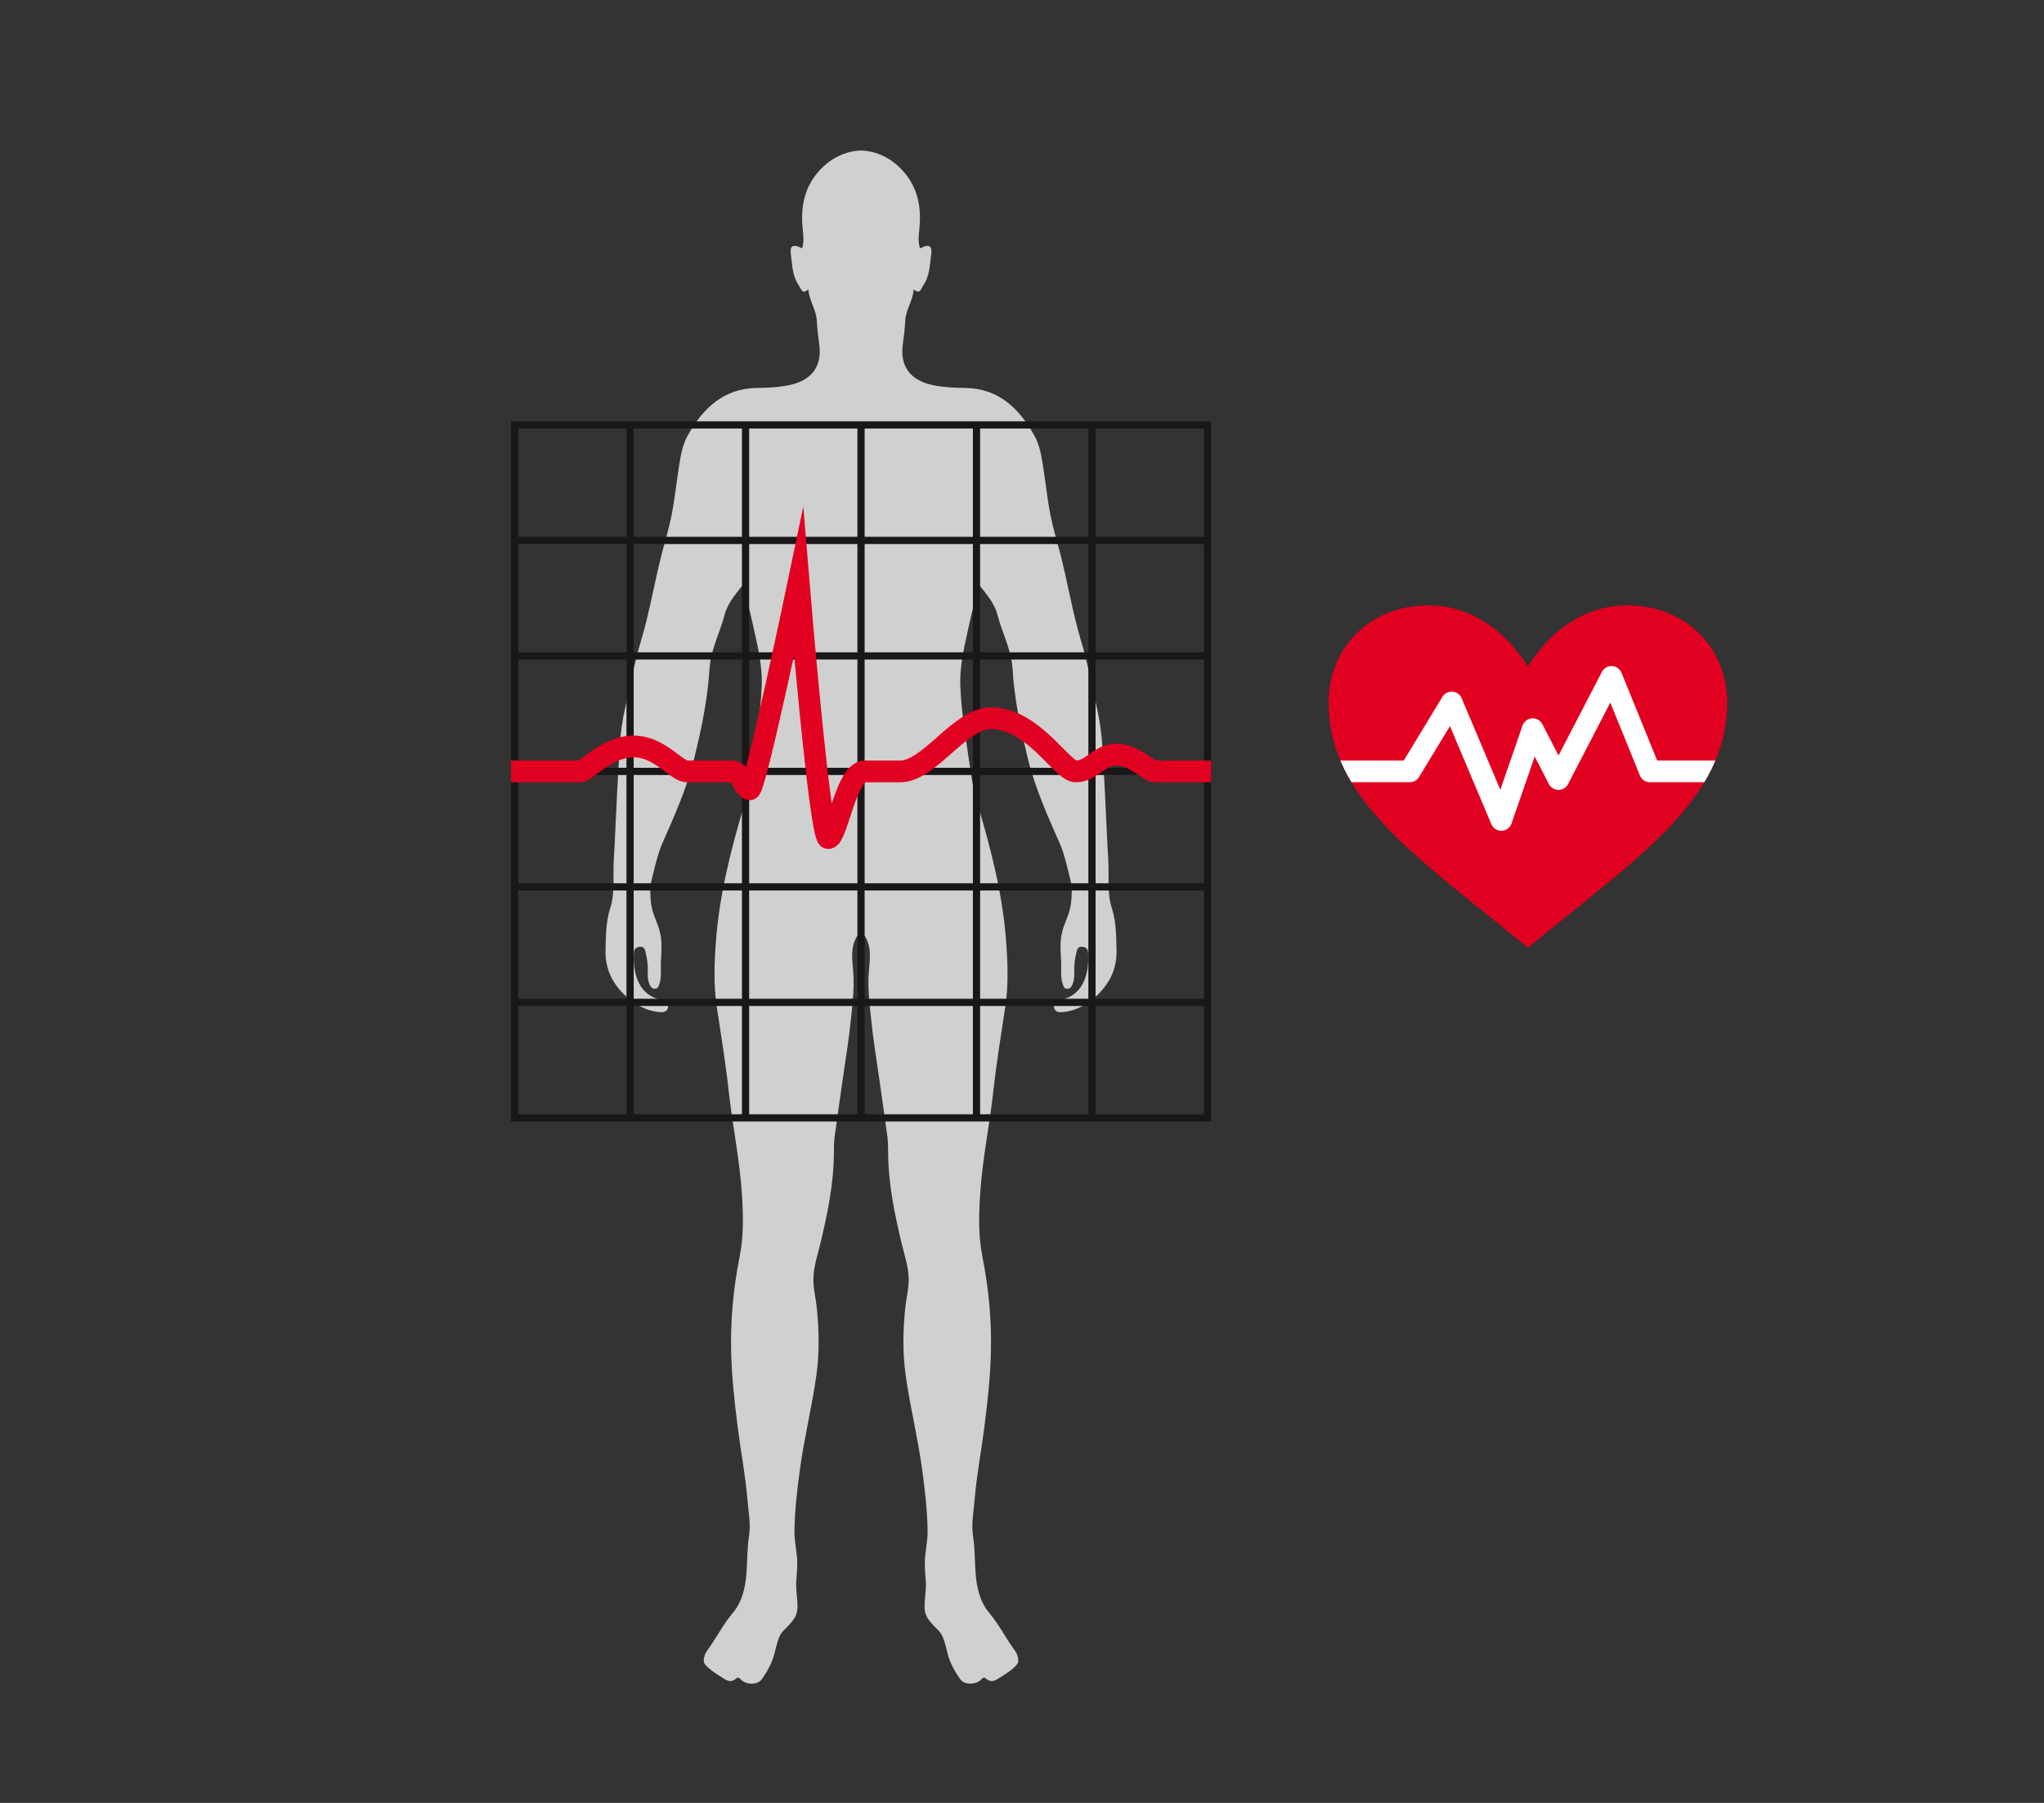 <?xml version="1.0" encoding="utf-8"?>
<svg xmlns="http://www.w3.org/2000/svg" enable-background="new 0 0 1133.858 1417.323" height="1000" id="svg63" version="1.1" viewBox="0 0 1133.858 1000" width="1133.858" x="0px" y="0px">
  <rect x="0" y="0" width="1133.858" height="1000" fill="#333333" stroke="none"/>
  <defs id="defs67"/>
<g id="Silhouette" transform="translate(0,-200)">
	<path clip-rule="evenodd" d="m 477.639,717.207 c 1.03,0 1.57,1.08 2.206,2.111 3.854,6.253 2.634,13.161 2.116,19.741 -0.694,8.869 0.403,17.567 1.277,26.263 1.135,11.283 3.022,22.492 4.606,33.729 1.466,10.415 3.013,20.821 4.396,31.247 0.387,2.934 0.422,5.926 0.432,8.896 0.063,17.166 3.51,33.789 7.463,50.364 1.58,6.629 3.885,13.105 3.934,20.107 0.04,5.277 -1.335,10.307 -1.868,15.478 -1.28,12.449 -1.562,24.84 0.148,37.281 2.431,17.653 6.78,34.95 9.185,52.592 1.535,11.271 2.841,22.574 3.028,33.994 0.103,6.228 -1.607,12.235 -1.555,18.421 0.024,2.965 0.245,5.898 0.516,8.857 0.416,4.576 -0.485,9.189 -0.653,13.806 -0.23,6.393 2.294,8.832 8.09,14.685 2.448,2.472 3.62,8.103 4.668,12.274 1.435,5.71 4.374,10.61 7.124,14.449 2.278,3.18 8.56,3.035 11.395,0.195 1.087,-1.088 1.58,-1.811 3.103,-0.428 1.868,1.701 4.098,1.385 6.26,-0.047 2.669,-1.692 11.371,-6.771 11.371,-9.836 -10e-4,-2.056 -0.582,-4.062 -1.764,-5.676 -5.057,-6.904 -8.907,-14.617 -14.462,-21.225 -5.021,-5.979 -6.787,-13.714 -7.418,-21.317 -0.582,-7.066 -0.373,-14.193 -1.472,-21.269 -1.048,-6.734 0.349,-13.473 0.899,-20.189 1.103,-13.449 3.678,-26.697 5.382,-40.071 1.752,-13.76 3.276,-27.513 3.634,-41.421 0.464,-17.986 -1.219,-35.737 -4.727,-53.302 -2.284,-11.437 -1.977,-22.856 -1.253,-34.36 1.216,-19.396 5.264,-38.409 7.378,-57.692 1.699,-15.487 4.24,-30.884 6.565,-46.3 1.841,-12.218 1.402,-24.634 0.448,-37.001 -2.011,-26.06 -8.485,-51.068 -15.92,-75.969 -3.049,-10.208 -4.151,-21.052 -5.784,-31.661 -1.689,-11.002 -3.181,-22.057 -3.646,-33.19 -0.513,-12.191 2.64,-23.906 5.185,-35.671 1.121,-5.178 2.564,-10.281 3.776,-15.441 0.374,-1.598 0.969,-3.027 2.008,-4.551 3.938,5.055 8.025,9.738 9.651,16.045 2.217,8.609 6.311,16.624 7.817,25.472 0.615,3.621 0.673,7.297 1.028,10.934 1.428,14.593 4.46,28.808 7.932,43.017 4.153,17.007 11.352,32.724 18.302,48.569 1.233,2.813 3.007,9.251 4.429,15.144 1.008,4.178 2.065,7.832 1.63,10.834 0,14.915 -6.19,16.26 -6.19,29.884 0,4.95 0.513,7.693 0.353,12.539 -0.095,2.848 -0.047,5.619 0.874,8.359 0.594,1.775 1.03,2.436 2.468,2.543 1.462,0.107 2.411,-1.057 3.011,-2.539 0.901,-2.236 1.06,-4.523 0.933,-6.869 -0.215,-3.936 0.427,-7.76 1.378,-11.549 0.436,-1.732 1.428,-2.555 3.269,-2.295 1.756,0.246 2.858,1.244 2.986,2.943 0.714,9.643 -1.503,22.615 -13.261,25.969 -1.263,0.359 -2.462,0.816 -3.456,1.619 -1.135,0.917 -2.806,1.763 -2.026,3.675 0.64,1.572 2.003,2.137 3.719,2.061 5.91,-0.262 11.669,-2.709 16.309,-6.239 8.888,-6.764 14.684,-15.826 14.504,-27.504 -0.124,-8.019 -0.172,-16.44 -2.568,-23.909 -2.831,-8.836 -1.468,-17.488 -1.984,-26.197 -0.768,-12.958 -1.233,-25.93 -1.916,-38.894 l -0.807,-14.469 c -0.17,-3.164 -0.336,-6.331 -0.515,-9.491 -0.433,-7.738 -1.547,-15.455 -3.285,-22.984 -2.779,-12.048 -4.981,-24.245 -8.544,-36.103 -4.835,-16.093 -7.492,-32.726 -11.704,-48.975 -1.829,-7.059 -3.985,-14.049 -5.376,-21.197 -1.604,-8.217 -2.474,-16.581 -3.752,-24.864 -1.006,-6.531 -1.914,-13.283 -5.111,-19.01 -8.443,-15.135 -19.931,-26.191 -38.38,-26.412 -5.948,-0.07 -11.888,-0.348 -17.714,-1.531 -12.116,-2.457 -18.713,-9.9 -16.877,-22.839 0.612,-4.333 1.125,-8.698 1.355,-13.066 0.317,-6.058 4.235,-10.986 4.666,-17.21 3.584,2.882 3.738,0.062 5.314,-2.237 3.655,-5.337 3.568,-11.333 4.405,-17.225 0.675,-4.774 -1.129,-5.975 -6.23,-3.318 -1.073,-3.247 -0.803,-6.5 -0.441,-9.762 1.257,-11.305 -0.048,-21.889 -7.339,-31.21 -6.701,-8.571 -15.782,-12.997 -24.909,-13.322 h -0.032 c -9.128,0.325 -18.208,4.751 -24.91,13.322 -7.29,9.322 -8.596,19.905 -7.339,31.21 0.361,3.263 0.632,6.516 -0.44,9.762 -5.102,-2.657 -6.906,-1.456 -6.23,3.318 0.837,5.892 0.749,11.888 4.405,17.225 1.576,2.299 1.73,5.119 5.314,2.237 0.43,6.224 4.348,11.152 4.665,17.21 0.231,4.369 0.744,8.733 1.356,13.066 1.836,12.939 -4.762,20.383 -16.878,22.839 -5.825,1.184 -11.766,1.461 -17.714,1.531 -18.449,0.221 -29.937,11.277 -38.38,26.412 -3.197,5.727 -4.105,12.479 -5.11,19.01 -1.278,8.283 -2.149,16.647 -3.752,24.864 -1.392,7.148 -3.548,14.139 -5.376,21.197 -4.212,16.249 -6.87,32.882 -11.704,48.975 -3.563,11.857 -5.765,24.055 -8.545,36.103 -1.737,7.529 -2.851,15.246 -3.286,22.984 -0.177,3.16 -0.344,6.327 -0.514,9.491 l -0.806,14.469 c -0.683,12.964 -1.149,25.936 -1.918,38.894 -0.516,8.709 0.848,17.361 -1.984,26.197 -2.396,7.469 -2.443,15.891 -2.567,23.909 -0.18,11.678 5.616,20.74 14.504,27.504 4.638,3.53 10.397,5.978 16.307,6.239 1.715,0.076 3.08,-0.488 3.72,-2.061 0.779,-1.912 -0.891,-2.758 -2.026,-3.675 -0.994,-0.803 -2.193,-1.26 -3.456,-1.619 -11.759,-3.354 -13.975,-16.326 -13.261,-25.969 0.127,-1.699 1.23,-2.697 2.985,-2.943 1.841,-0.26 2.833,0.562 3.268,2.295 0.952,3.789 1.594,7.613 1.379,11.549 -0.127,2.346 0.031,4.633 0.933,6.869 0.6,1.482 1.548,2.646 3.01,2.539 1.438,-0.107 1.874,-0.768 2.468,-2.543 0.919,-2.74 0.968,-5.512 0.873,-8.359 -0.159,-4.846 0.353,-7.589 0.353,-12.539 0,-13.624 -6.191,-14.969 -6.191,-29.884 -0.434,-3.002 0.623,-6.656 1.63,-10.834 1.422,-5.893 3.195,-12.33 4.429,-15.144 6.95,-15.846 14.149,-31.562 18.303,-48.569 3.471,-14.209 6.502,-28.424 7.93,-43.017 0.357,-3.637 0.415,-7.312 1.03,-10.934 1.506,-8.848 5.6,-16.862 7.817,-25.472 1.625,-6.307 5.715,-10.99 9.652,-16.045 1.038,1.523 1.633,2.953 2.008,4.551 1.211,5.16 2.654,10.264 3.776,15.441 2.546,11.765 5.698,23.479 5.186,35.671 -0.467,11.134 -1.957,22.188 -3.647,33.19 -1.632,10.609 -2.735,21.453 -5.784,31.661 -7.435,24.9 -13.909,49.909 -15.919,75.969 -0.955,12.367 -1.393,24.783 0.448,37.001 2.324,15.416 4.866,30.812 6.565,46.3 2.114,19.283 6.161,38.296 7.378,57.692 0.723,11.504 1.03,22.924 -1.253,34.36 -3.509,17.564 -5.19,35.315 -4.727,53.302 0.358,13.908 1.882,27.661 3.634,41.421 1.704,13.374 4.279,26.622 5.382,40.071 0.551,6.717 1.947,13.455 0.898,20.189 -1.099,7.075 -0.889,14.202 -1.472,21.269 -0.629,7.604 -2.396,15.338 -7.418,21.317 -5.553,6.607 -9.403,14.32 -14.46,21.225 -1.182,1.613 -1.763,3.62 -1.764,5.676 -0.001,3.065 8.702,8.144 11.371,9.836 2.161,1.432 4.391,1.748 6.26,0.047 1.522,-1.383 2.015,-0.66 3.102,0.428 2.835,2.84 9.117,2.984 11.394,-0.195 2.751,-3.839 5.69,-8.739 7.125,-14.449 1.049,-4.172 2.221,-9.803 4.668,-12.274 5.796,-5.853 8.321,-8.292 8.09,-14.685 -0.167,-4.616 -1.068,-9.229 -0.652,-13.806 0.271,-2.959 0.49,-5.893 0.515,-8.857 0.054,-6.186 -1.657,-12.193 -1.555,-18.421 0.188,-11.42 1.494,-22.723 3.028,-33.994 2.405,-17.642 6.754,-34.938 9.185,-52.592 1.712,-12.441 1.429,-24.832 0.149,-37.281 -0.533,-5.171 -1.908,-10.2 -1.869,-15.478 0.05,-7.002 2.354,-13.479 3.934,-20.107 3.953,-16.575 7.399,-33.198 7.463,-50.364 0.01,-2.97 0.045,-5.962 0.433,-8.896 1.382,-10.426 2.93,-20.832 4.396,-31.247 1.583,-11.236 3.472,-22.445 4.606,-33.729 0.874,-8.695 1.972,-17.394 1.277,-26.263 -0.518,-6.58 -1.737,-13.488 2.117,-19.741 0.629,-1.031 1.17,-2.111 2.201,-2.111 z" fill="#cfd0d0" fill-rule="evenodd" id="path2"/>
</g>
<g id="Herz" transform="translate(0,-200)">
	<g id="g15">
		<defs id="defs6">
			<path d="m 847.561,569.764 c 14.882,-23.874 35.607,-34.016 55.008,-34.016 32.95,0 55.543,23.878 55.543,53.858 0,54.104 -49.695,85.932 -110.552,136.062 -60.856,-50.131 -110.552,-81.959 -110.552,-136.062 0,-29.98 22.593,-53.858 55.543,-53.858 19.4,0 40.126,10.142 55.008,34.016 z" id="SVGID_1_"/>
		</defs>
		<use fill="#e20020" href="#SVGID_1_" id="use8" overflow="visible"/>
		<clipPath id="SVGID_2_">
			<use href="#SVGID_1_" id="use10" overflow="visible"/>
		</clipPath>
		
			<polyline clip-path="url(#SVGID_2_)" fill="none" id="polyline13" points="742.498,627.868 782.062,627.868 805.291,589.606 832.818,654.803 850.255,604.428 864.526,632.126 893.938,575.433     915.253,627.868 954.944,627.868" stroke="#ffffff" stroke-linecap="round" stroke-linejoin="round" stroke-miterlimit="10" stroke-width="12"/>
	</g>
</g>
<g id="Raster" transform="translate(0,-200)">
	<g id="g20">
		<path d="M 667.811,437.701 V 818.048 H 287.464 V 437.701 h 380.347 m 4,-4 H 283.464 V 822.048 H 671.81 V 433.701 Z" fill="#1a171b" id="path18"/>
	</g>
	<path d="M 670.394,435.701" fill="none" id="path22" stroke="#1a171b" stroke-miterlimit="3.864" stroke-width="4"/>
	<path d="M 284.882,435.701" fill="none" id="path24" stroke="#1a171b" stroke-miterlimit="3.864" stroke-width="4"/>
	
		<line fill="none" id="line26" stroke="#1a171b" stroke-miterlimit="3.864" stroke-width="4" x1="284.882" x2="670.394" y1="499.758" y2="499.758"/>
	
		<line fill="none" id="line28" stroke="#1a171b" stroke-miterlimit="3.864" stroke-width="4" x1="284.882" x2="670.394" y1="563.813" y2="563.813"/>
	
		<line fill="none" id="line30" stroke="#1a171b" stroke-miterlimit="3.864" stroke-width="4" x1="284.882" x2="670.394" y1="627.869" y2="627.869"/>
	
		<line fill="none" id="line32" stroke="#1a171b" stroke-miterlimit="3.864" stroke-width="4" x1="284.882" x2="670.394" y1="691.925" y2="691.925"/>
	
		<line fill="none" id="line34" stroke="#1a171b" stroke-miterlimit="3.864" stroke-width="4" x1="284.882" x2="670.394" y1="755.98" y2="755.98"/>
	<path d="M 670.394,820.047" fill="none" id="path36" stroke="#1a171b" stroke-miterlimit="3.864" stroke-width="4"/>
	<path d="M 284.882,820.047" fill="none" id="path38" stroke="#1a171b" stroke-miterlimit="3.864" stroke-width="4"/>
	<g id="g58">
		<path d="M 285.465,435.118" fill="none" id="path40" stroke="#1a171b" stroke-miterlimit="3.864" stroke-width="4"/>
		<path d="M 285.465,820.63" fill="none" id="path42" stroke="#1a171b" stroke-miterlimit="3.864" stroke-width="4"/>
		
			<line fill="none" id="line44" stroke="#1a171b" stroke-miterlimit="3.864" stroke-width="4" x1="349.521" x2="349.521" y1="820.63" y2="435.118"/>
		
			<line fill="none" id="line46" stroke="#1a171b" stroke-miterlimit="3.864" stroke-width="4" x1="413.577" x2="413.577" y1="820.63" y2="435.118"/>
		
			<line fill="none" id="line48" stroke="#1a171b" stroke-miterlimit="3.864" stroke-width="4" x1="477.633" x2="477.633" y1="820.63" y2="435.118"/>
		
			<line fill="none" id="line50" stroke="#1a171b" stroke-miterlimit="3.864" stroke-width="4" x1="541.688" x2="541.688" y1="820.63" y2="435.118"/>
		
			<line fill="none" id="line52" stroke="#1a171b" stroke-miterlimit="3.864" stroke-width="4" x1="605.744" x2="605.744" y1="820.63" y2="435.118"/>
		<path d="M 669.811,435.118" fill="none" id="path54" stroke="#1a171b" stroke-miterlimit="3.864" stroke-width="4"/>
		<path d="M 669.811,820.63" fill="none" id="path56" stroke="#1a171b" stroke-miterlimit="3.864" stroke-width="4"/>
	</g>
	<path d="m 283.464,627.868 h 38.229 c 3.531,0 15.121,-13.846 29.75,-13.846 14.621,0 23.608,13.846 29.747,13.846 h 24.84 c 4.929,0 6.793,9.629 9.856,9.932 3.07,0.303 27.138,-114.979 27.138,-114.979 0,0 11.704,142.066 16.455,142.066 4.746,0 9.848,-37.02 20.268,-37.02 h 19.805 c 15.806,0 33.018,-29.494 50.037,-29.494 23.716,0 39.427,29.494 47.146,29.494 9.009,0 12.82,-9.33 22.588,-9.33 9.771,0 17.962,9.33 21.212,9.33 h 31.275" fill="none" id="path60" stroke="#e20020" stroke-miterlimit="10" stroke-width="12.028"/>
</g>
</svg>